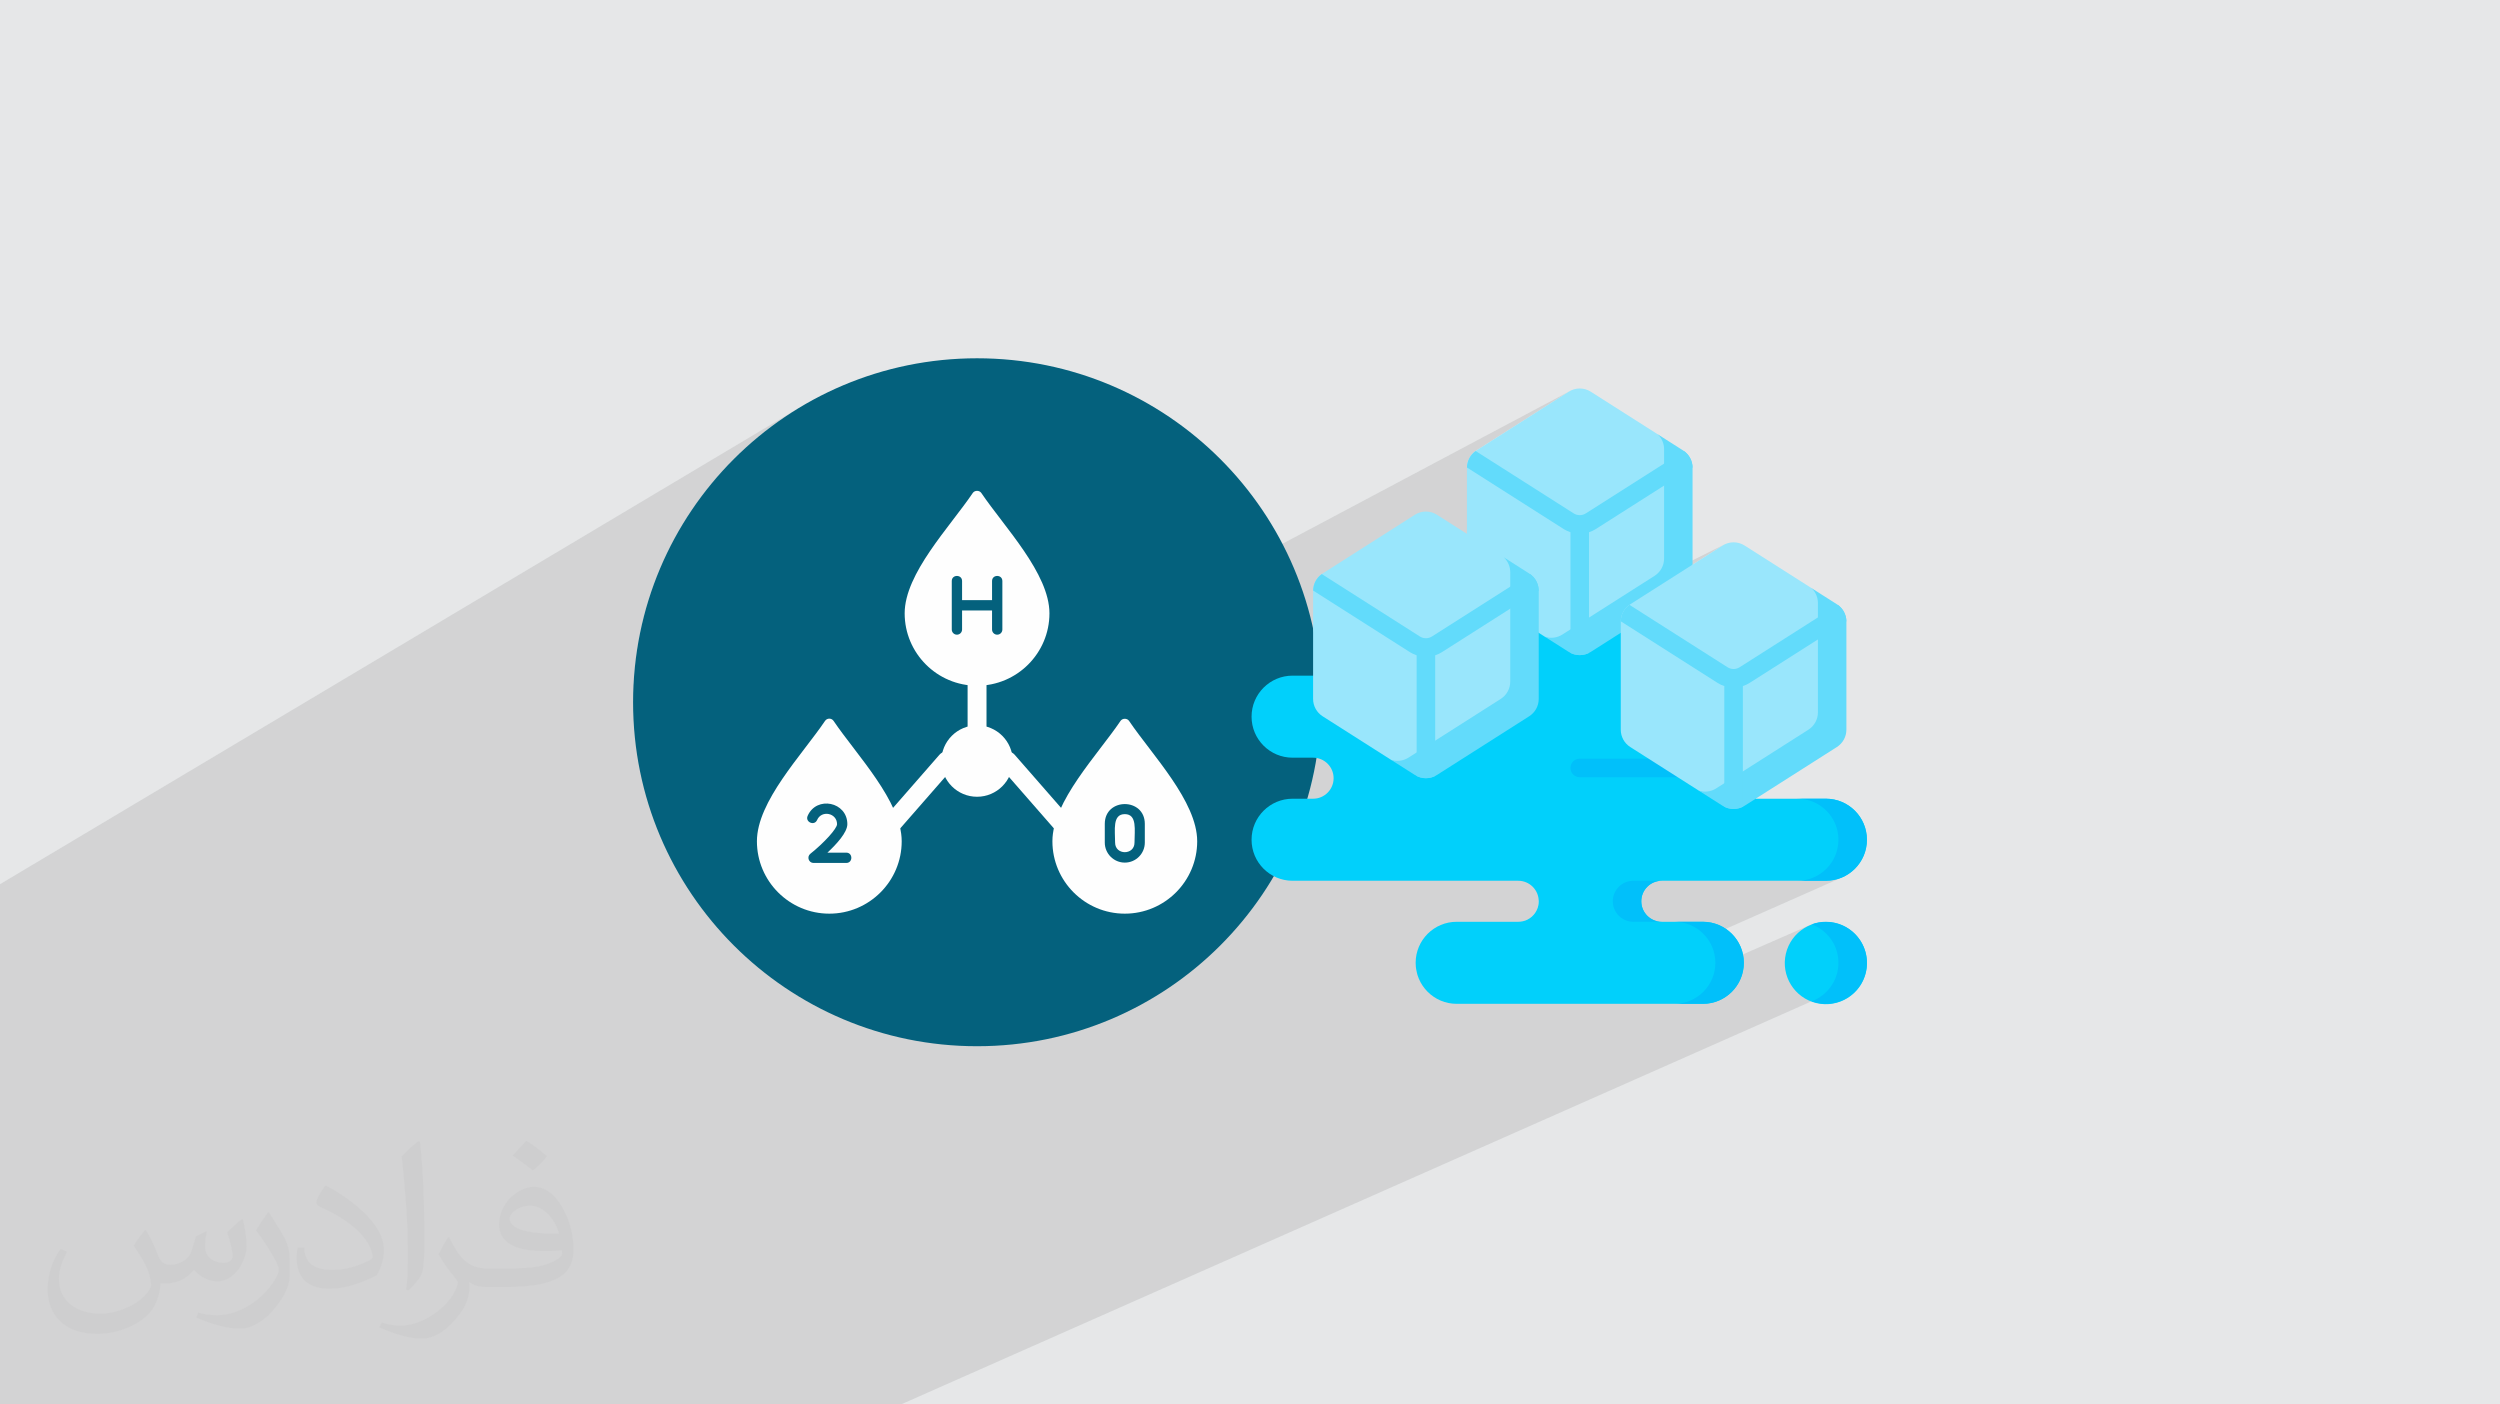 <?xml version="1.0" encoding="UTF-8"?>
<!DOCTYPE svg PUBLIC "-//W3C//DTD SVG 1.0//EN" "http://www.w3.org/TR/2001/REC-SVG-20010904/DTD/svg10.dtd">
<!-- Creator: CorelDRAW -->
<svg xmlns="http://www.w3.org/2000/svg" xml:space="preserve" width="94.192mm" height="52.917mm" version="1.0" style="shape-rendering:geometricPrecision; text-rendering:geometricPrecision; image-rendering:optimizeQuality; fill-rule:evenodd; clip-rule:evenodd"
viewBox="0 0 9404.92 5283.66"
 xmlns:xlink="http://www.w3.org/1999/xlink"
 xmlns:xodm="http://www.corel.com/coreldraw/odm/2003">
 <defs>
  <style type="text/css">
   <![CDATA[
    .fil3 {fill:#04617D}
    .fil4 {fill:#FEFEFE}
    .fil6 {fill:#01C0FA;fill-rule:nonzero}
    .fil5 {fill:#01D0FB;fill-rule:nonzero}
    .fil8 {fill:#62DBFB;fill-rule:nonzero}
    .fil7 {fill:#99E6FC;fill-rule:nonzero}
    .fil2 {fill:#373435;fill-opacity:0.031}
    .fil1 {fill:#2B2A29;fill-opacity:0.102}
    .fil0 {fill:#E6E7E8}
   ]]>
  </style>
 </defs>
 <g id="Layer_x0020_1">
  <polygon class="fil0" points="-0,0 9404.92,0 9404.92,5283.66 -0,5283.66 "/>
  <path class="fil1" d="M6331.62 1694.46l-71.39 36.7 0 -41.48 -0.41 -7.95 -1.21 -7.78 -1.99 -7.57 -2.72 -7.29 -3.43 -6.97 -4.11 -6.58 -4.77 -6.15 -5.39 -5.67 -503.65 261.05 -213.95 -136.14 0.14 -2.25 0.5 -6.96 1.73 -8.96 2.06 -6.45 0.75 -2.3 2.45 -5.38 1.44 -3.06 2.87 -4.75 2 -3.16 3.29 -4.24 2.53 -3.06 3.7 -3.76 2.96 -2.8 4.18 -3.33 5.11 -3.73 347.23 -220.97 9.79 -5.28 -2200.09 1168.98 0 -40.27 94.13 -50.17 22.46 -13.65 20.98 -15.7 19.35 -17.59 17.59 -19.35 15.69 -20.97 13.66 -22.46 11.48 -23.8 9.17 -25.01 6.72 -26.08 4.13 -27.02 1.41 -27.81 -0.49 -14.12 -1.44 -14.26 -2.35 -14.38 -3.2 -14.49 -4.01 -14.58 -4.76 -14.67 -5.49 -14.73 -6.16 -14.79 -6.79 -14.83 -7.36 -14.86 -7.89 -14.87 -8.38 -14.88 -8.83 -14.86 -9.21 -14.84 -9.56 -14.8 -9.86 -14.75 -10.1 -14.69 -10.31 -14.61 -10.47 -14.51 -10.59 -14.41 -10.65 -14.29 -10.67 -14.16 -10.65 -14.02 -10.58 -13.86 -10.46 -13.69 -10.29 -13.5 -10.08 -13.3 -9.83 -13.09 -9.53 -12.87 -9.18 -12.63 -8.78 -12.38 -8.34 -12.11 -3.16 -3.49 -3.88 -2.51 -4.38 -1.5 -4.63 -0.5 -4.62 0.5 -4.38 1.5 -1283.27 726.3 4.96 -65.3 8.23 -64.76 11.38 -63.72 14.45 -62.61 17.43 -61.41 20.35 -60.12 23.16 -58.77 25.92 -57.31 28.58 -55.8 31.15 -54.19 33.66 -52.5 36.08 -50.73 38.41 -48.89 40.68 -46.95 42.85 -44.94 44.94 -42.85 46.95 -40.68 48.89 -38.41 50.73 -36.08 52.5 -33.66 -3004.66 1791.29 0 597.3 0 17.01 0 217.85 0 9.44 0 61.17 0 9.42 0 41.1 0 19.36 0 23.47 0 9.15 0 16.21 0 2.2 0 42.04 0 0.46 0 17.18 0 7.5 0 2.15 0 19.52 0 55.26 0 49.73 0 0.69 0 30.54 0 80.27 0 1.37 0 13.48 0 3.44 0 21.18 0 3.53 0 3.98 0 3.6 0 1.5 0 9.1 0 0.01 0 3.77 0 30.63 0 13.34 0 14.33 0 0.12 0 20.07 0 0.74 0 0.79 0 1.47 0 2.33 0 21.83 0 11.24 0 5.16 0 28.35 0 2.35 0 16.49 0 2.73 0 2.3 0 10.58 0 5.8 0 3.69 0 93.56 0 20.34 0 28.56 0 27.37 0 19.17 0 21.48 0 19.64 0 3.17 0 2.87 0 32.39 0 2.99 0 1.09 0 57.22 0 26.73 0 12.35 13.73 0 23.31 0 13.84 0 58.14 0 14.33 0 64.07 0 10.42 0 1.69 0 25.18 0 60.9 0 18.22 0 3.12 0 5.61 0 2.11 0 9.73 0 0.88 0 32.82 0 54.66 0 38.68 0 11.27 0 25.43 0 30.89 0 0.05 0 230.85 0 91.15 0 6.29 0 120.51 0 135.92 0 4.55 0 79.36 0 45.21 0 42.23 0 0.54 0 32.13 0 6.22 0 72.11 0 28.07 0 27.94 0 10.47 0 1.29 0 3.17 0 57.36 0 31.01 0 41.48 0 11.74 0 56.85 0 0.23 0 5.76 0 35.67 0 55.36 0 16.22 0 35.15 0 13.93 0 75.37 0 13.89 0 77.99 0 138.14 0 50.49 0 20.66 0 39.82 0 90.43 0 7.51 0 27.3 0 61.96 0 27.2 0 213.14 0 26.96 0 1.96 0 24.82 0 117.78 0 27.88 0 65.02 0 27.78 0 0.01 0 103.87 0 203.94 0 0.29 0 65.58 0 27.35 0 1.8 0 32.25 0 3426.34 -1516.86 0.9 -0.25 9.92 -4.23 10.39 -5.26 9.92 -6.01 9.42 -6.71 8.88 -7.39 8.3 -8.02 7.68 -8.61 7.03 -9.18 6.33 -9.7 5.61 -10.17 4.85 -10.63 3.74 -10.2 13.07 67.21 -13.07 -67.21 0.31 -0.84 3.22 -11.41 2.34 -11.76 1.43 -12.06 0.49 -12.33 -0.49 -12.33 -1.43 -12.05 -2.34 -11.76 -3.22 -11.42 -4.05 -11.04 -4.85 -10.62 -5.61 -10.18 -6.33 -9.69 -7.03 -9.18 -1.22 -1.37 -10.63 -54.68 10.63 54.68 -6.46 -7.24 -8.3 -8.02 -8.88 -7.39 -9.42 -6.71 -9.92 -6.01 -5.48 -2.78 37.82 -16.53 -37.82 16.53 -4.91 -2.49 -10.82 -4.48 -283.88 124.27 -27.22 -112.37 -84.39 37.34 6.9 9.23 7.74 12.73 6.49 13.49 5.19 14.18 3.8 14.79 2.34 15.33 0.8 15.78 -0.72 14.12 79.07 -34.61 -27.22 -112.37 424.73 -187.93 -14.18 5.19 -14.79 3.8 -15.33 2.34 -15.78 0.8 -74.37 0 27.31 -12.13 13.49 -6.49 12.73 -7.74 11.87 -8.88 10.96 -9.96 9.96 -10.96 8.88 -11.87 7.74 -12.73 6.49 -13.49 5.19 -14.18 3.8 -14.79 2.34 -15.33 0.8 -15.78 -0.8 -15.78 -2.34 -15.33 -3.8 -14.79 -5.19 -14.18 -6.49 -13.49 -7.74 -12.73 -8.88 -11.87 -9.96 -10.96 -10.96 -9.96 -11.87 -8.88 -12.73 -7.74 -13.49 -6.49 -14.18 -5.19 -14.79 -3.8 -15.33 -2.34 -15.78 -0.8 -337.55 154.07 -13.74 -56.74 -622.19 285.48 0.3 3.02 -1.57 15.56 -4.49 14.49 -7.12 13.11 -9.42 11.41 -11.42 9.43 -13.11 7.12 -413.14 188.71 0.42 2.78 1.3 5.05 1094.18 -499.4 -13.74 -56.74 142.82 -65.53 -1.32 0.48 4.6 -2.11 -6.14 2.68 -4.58 1.69 -5 1.5 -4.63 0.99 -5.1 0.9 -5.11 0.36 -4.35 0.26 -4.34 -0.26 -5.13 -0.36 -5.1 -0.9 -4.63 -0.99 -5 -1.5 -4.58 -1.69 -4.74 -2.07 -1.4 -0.76 0 -30.01 0 -58.28 316.47 -201.4 7.93 -5.78 7.05 -6.65 6.11 -7.43 5.12 -8.11 4.08 -8.67 2.99 -9.16 1.84 -9.52 0.62 -9.8 0 -357.24 74.49 -47.4 -74.49 35.84 0 -42.72 -0.41 -7.95 -1.21 -7.78 -1.99 -7.57 -2.72 -7.29 -3.43 -6.97 -4.12 -6.58 -4.77 -6.15 -5.39 -5.67 -518.48 251.62 -199.11 -126.72 0.15 -2.33 0.49 -6.88 1.73 -8.95 2.06 -6.45 0.75 -2.3 2.37 -5.2 1.54 -3.28 2.8 -4.64 2.05 -3.24 3.27 -4.21 2.55 -3.09 3.7 -3.76 2.95 -2.79 4.25 -3.39 5.04 -3.67 347.24 -220.97 9.79 -5.28 -357.61 177.94 92.06 -58.58 7.93 -5.78 7.05 -6.65 6.11 -7.43 5.13 -8.11 4.08 -8.67 2.98 -9.15 1.84 -9.53 0.62 -9.79 0 -312.52 65.43 -86.37 9.06 -5.76 -7.68 3.94 4.58 -6.05 -4.58 6.05 -66.81 34.34 0 -3.68 71.39 -36.7zm-230.65 2081.9l209.9 -91.99 118.62 -51.98 -328.52 143.97zm-192.95 -1452.42l0 -0.01 316.47 -157.62 -316.47 157.63zm417.64 -621.61l-65.43 86.37 0 -44.73 65.43 -41.64z"/>
  <path class="fil2" d="M548.54 4627.69c17.95,27.21 29.6,53.36 40.96,82.43 8.45,16.91 12.93,48.09 52.57,48.09 11.61,0 28.28,-3.42 43.06,-11.61 16.63,-8.73 29.32,-21.94 35.94,-42l15.85 -53.36 38.57 -19.02 2.64 2.64c-5.27,20.09 -6.59,39.36 -6.59,54.43 0,44.63 38.57,61.56 69.22,61.56 17.95,0 34.09,-8.73 34.09,-25.11 0,-21.13 -8.98,-57.06 -20.62,-89.29 17.95,-17.95 35.94,-35.94 56.53,-50.47l3.17 1.6c8.98,38.04 14,75.56 14,100.66 0,24.57 -10.83,51.79 -19.81,69.49 -18.49,34.87 -51.25,62.62 -90.87,62.62 -30.1,0 -63.65,-15.07 -86.66,-43.06l-1.32 0c-21.66,26.96 -55.22,51.25 -108.86,51.25l-16.63 0c-2.64,35.41 -10.29,60.49 -21.94,82.95 -31.95,62.34 -126.81,106.47 -216.1,106.47 -124.17,0 -186.51,-71.59 -186.51,-166.96 0,-58.91 19.27,-113.6 48.88,-152.42l24.29 10.04c-18.49,35.41 -30.91,68.68 -30.91,101.45 0,89.29 72.66,131.83 156.4,131.83 77.68,0 173.83,-49.41 191.28,-106.72 -6.59,-62.62 -30.1,-91.93 -66.04,-148.99 10.83,-19.02 24.83,-38.04 42.28,-58.38l3.17 0 0 0 0 0 -0.02 -0.09zm1432.13 -336.04c26.15,16.39 51.79,35.66 76.87,57.85 -14,19.81 -31.45,37.79 -53.11,53.64 -25.11,-20.34 -50.19,-37.79 -75.84,-56.27 17.42,-19.55 34.62,-38.29 52.04,-55.22l0 0 0 0 0 0 0 0 0 0 0.03 0zm13.47 244.11c-42.28,0 -76.87,27.75 -76.87,48.34 0,44.13 84.53,57.85 185.72,57.31 -12.68,-51.79 -57.06,-105.68 -108.86,-105.68l0.01 0.03zm-94.86 236.19c54.96,0 103.04,-1.6 139.74,-10.83 40.96,-10.29 75.56,-30.91 75.56,-45.17 0,-3.7 0,-8.19 -1.32,-11.89 -22.98,2.11 -49.41,2.11 -72.38,2.11 -74.49,0 -131.55,-16.91 -154.02,-58.66 -5.55,-11.61 -9.51,-24.57 -9.51,-39.36 0,-40.43 17.42,-79.79 48.09,-107 25.61,-22.45 53.89,-36.44 82.67,-36.44 52.04,0 93.51,41.75 122.57,107.54 15.85,35.94 26.68,77.4 26.68,129.72 0,34.87 -9.51,64.19 -31.17,85.85 -40.43,39.11 -114.92,53.89 -229.04,53.89l-51.79 0 0 0 -13.47 0c-28.28,0 -48.62,-5.02 -64.72,-17.42l-2.64 0c0.79,6.59 1.32,12.93 1.32,19.02 0,25.61 -8.45,58.38 -25.61,84.53 -50.72,75.3 -105.68,108.04 -153.24,108.04 -48.09,0 -107,-18.49 -160.11,-42.54l9.51 -18.49c17.17,7.13 40.96,11.89 73.7,11.89 85.85,0 198.66,-82.43 212.66,-163 -3.17,-6.59 -8.98,-15.32 -17.17,-24.57 -25.11,-29.85 -40.96,-54.68 -55.75,-80.83 12.68,-25.11 24.29,-45.17 35.13,-63.4l4.49 -0.53c36.72,74.77 69.99,117.55 144.23,117.55l11.61 0 0 0 53.89 0 0 0 0 0 0 0 0 0 0 0 0.09 0.01zm-371.98 79c6.34,-34.34 6.87,-72.91 6.87,-108.86l0 -53.36c0,-99.6 -12.68,-244.36 -22.98,-338.68 17.95,-19.27 43.06,-42 62.87,-57.31l5.81 1.6c13.47,118.62 16.63,256 16.63,383.06 0,33.3 -1.32,65.79 -4.49,89.55 -1.85,30.1 -19.27,52.83 -56.53,87.7l-8.19 -3.7zm-382.8 -157.19c1.85,46.77 24.83,83.49 105.15,83.49 49.93,0 92.19,-12.93 138.96,-35.13 8.45,-3.7 12.93,-8.73 12.93,-12.93 0,-29.32 -22.45,-68.15 -60.23,-103.55 -36.72,-33.3 -85.34,-62.62 -130.76,-82.18 -15.6,-6.59 -20.62,-13.47 -20.62,-20.09 0,-13.47 17.95,-41.75 32.77,-62.09l5.02 -0.53c52.04,27.21 110.17,67.64 153.24,112.53 39.11,41.47 63.4,83.49 63.4,129.19 0,33.81 -10.29,65.51 -26.96,95.11 -57.06,28.79 -117.83,50.72 -178.06,50.72 -73.17,0 -123.1,-34.34 -123.1,-114.92 0,-8.73 0,-22.19 3.17,-39.64l25.11 0 0 0 0 0 0 0 0 0 0 0 -0.02 0zm-132.37 -132.9l45.45 73.45c16.63,27.21 32.23,56.81 32.23,103.55l0 59.7c0,48.34 -30.91,100.13 -80.83,151.38 -39.11,34.62 -73.7,49.41 -105.68,49.41 -47.55,0 -101.98,-14.79 -164.85,-41.75l7.13 -18.49c19.81,5.27 42.79,9.77 71.06,9.77 90.36,-0.53 182.8,-66.57 225.08,-147.15 5.02,-9.26 6.87,-17.95 6.87,-24.04 0,-9.26 -5.02,-19.55 -8.98,-28.79 -22.98,-43.31 -48.62,-82.95 -76.87,-119.68 14.79,-23.25 29.6,-45.7 45.7,-67.9l3.7 0.53 0 0 0 0 0 0 0 0 0 0 -0.02 0.01z"/>
  <g id="_2034160574624">
   <g id="Layer_x0020_1_0">
    <circle class="fil3" cx="3675.65" cy="2641.84" r="1294.01"/>
    <g>
     <path class="fil4" d="M3675.65 2997.38c-74.07,0 -134.35,-60.28 -134.35,-134.36 0,-74.08 60.28,-134.35 134.35,-134.35 74.09,0 134.36,60.28 134.36,134.36 0,74.08 -60.27,134.35 -134.36,134.35z"/>
     <path class="fil4" d="M3991.25 3128.26c-10.27,0 -20.04,-4.42 -26.8,-12.17l-200.63 -229.67c-8.45,-9.67 -11.37,-22.48 -7,-34.66 9.13,-25.38 41.91,-33.51 60.59,-12.13l200.63 229.67c20.02,22.93 3.63,58.96 -26.78,58.96l-0.01 0zm-631.18 -0.02c-30.41,0 -46.85,-35.99 -26.78,-58.96l200.64 -229.66c8.5,-9.73 20.76,-14.33 33.5,-11.57 26.33,5.69 38.71,37.02 20.07,58.37l-200.64 229.66c-6.76,7.75 -16.51,12.17 -26.79,12.17l0 -0.01zm315.58 -344.6c-19.62,0 -35.57,-15.94 -35.57,-35.57l0 -188.25c0,-46.83 71.14,-46.83 71.14,0l0 188.23c0,19.63 -15.93,35.58 -35.58,35.58l0 0.01z"/>
     <path class="fil4" d="M3119.84 3437.15c-150.17,0 -272.35,-122.17 -272.35,-272.34 0,-149.74 169.75,-324.93 256.28,-452.8 7.68,-11.35 24.43,-11.35 32.1,0 86.32,127.74 256.27,302.86 256.28,452.8 0.01,150.17 -122.16,272.34 -272.32,272.34l0 0zm63.73 -190.71l-122.99 0c-18.27,0 -26.37,-23.19 -12.09,-34.57 52.57,-41.89 100.44,-94.96 100.44,-111.33 0,-42.25 -58.22,-54.24 -75.09,-15.67 -10.17,23.3 -45.72,7.79 -35.56,-15.53 33.5,-76.78 149.4,-52.94 149.4,31.17 0,31.17 -41.16,75.76 -74.95,107.09l70.82 0c25.54,0 25.51,38.82 0.02,38.82l-0.01 0.01z"/>
     <path class="fil4" d="M4231.46 3437.15c-150.17,0 -272.35,-122.17 -272.35,-272.34 0,-149.7 169.74,-324.88 256.28,-452.8 7.21,-10.65 24.91,-10.65 32.11,0 86.5,127.87 256.29,303.03 256.3,452.8 0.01,150.17 -122.18,272.35 -272.35,272.35l0 -0.01zm0.02 -192.07c-41.52,0 -75.31,-33.78 -75.31,-75.3l0 -70.56c0,-99.11 150.59,-99.08 150.59,0l0 70.56c0,41.54 -33.77,75.3 -75.29,75.3zm0 -182.35c-47.43,0 -36.51,60.5 -36.51,107.06 0,48.11 73,48.13 73,0 0,-46.55 10.91,-107.06 -36.48,-107.06z"/>
     <path class="fil4" d="M3675.65 2579.67c-150.16,0 -272.33,-122.17 -272.33,-272.34 0,-149.79 169.83,-324.97 256.26,-452.8 7.21,-10.66 24.91,-10.66 32.11,0 86.38,127.77 256.29,302.92 256.29,452.78 0.02,150.19 -122.18,272.36 -272.34,272.36l0 0zm75.79 -192.01c-10.7,0 -19.39,-8.69 -19.39,-19.39l0 -71.84 -112.76 0 0 71.84c-0.02,10.7 -8.69,19.39 -19.39,19.39 -10.7,0 -19.39,-8.69 -19.39,-19.39l0 -182.48c0,-25.53 38.78,-25.53 38.78,0l0 71.86 112.76 0 0 -71.86c0,-25.52 38.78,-25.52 38.78,0l0 182.48c0,10.7 -8.69,19.39 -19.39,19.39z"/>
    </g>
   </g>
   <g>
    <path class="fil5" d="M5540.73 2541.73l-678.07 0c-85.23,0 -154.33,69.1 -154.33,154.33 0,85.24 69.1,154.34 154.33,154.34l77.16 0c42.62,0 77.16,34.55 77.16,77.16 0,42.62 -34.55,77.16 -77.16,77.16l-77.16 0c-85.23,0 -154.33,69.1 -154.33,154.33 0,85.23 69.1,154.33 154.33,154.33l848.8 0c42.62,0 77.16,34.55 77.16,77.16 0,42.63 -34.55,77.17 -77.16,77.17l-231.49 0c-85.24,0 -154.34,69.1 -154.34,154.33 0,85.23 69.11,154.33 154.34,154.33l925.97 0c85.24,0 154.33,-69.1 154.33,-154.33 0,-85.23 -69.1,-154.33 -154.33,-154.33l-154.33 0c-42.62,0 -77.16,-34.55 -77.16,-77.16 0,-42.63 34.55,-77.17 77.16,-77.17l617.32 0c85.23,0 154.33,-69.1 154.33,-154.33 0,-85.23 -69.1,-154.33 -154.33,-154.33l-264.14 0 0 -688.8 -894.85 0 -169.21 225.81z"/>
    <circle class="fil5" transform="matrix(0.039 -0.167 0.167 0.039 6868.93 3623.1)" r="901.73"/>
    <g>
     <g>
      <g>
       <path class="fil6" d="M6367.37 2923.9l-424.41 0c-19.3,0 -34.94,-15.64 -34.94,-34.93 0,-19.29 15.64,-34.94 34.94,-34.94l424.41 0c19.29,0 34.93,15.65 34.93,34.94 0,19.29 -15.64,34.93 -34.93,34.93l0 0z"/>
      </g>
     </g>
    </g>
    <g>
     <g>
      <g>
       <path class="fil6" d="M6251.62 3313.37l-107.13 0c-42.62,0 -77.16,34.55 -77.16,77.16 0,42.63 34.55,77.17 77.16,77.17l107.13 0c-42.62,0 -77.16,-34.55 -77.16,-77.16 0,-42.63 34.55,-77.17 77.16,-77.17l0 0z"/>
      </g>
      <g>
       <path class="fil6" d="M6868.93 3004.72l-107.13 0c85.23,0 154.33,69.1 154.33,154.33 0,85.23 -69.1,154.33 -154.33,154.33l107.13 0c85.23,0 154.33,-69.1 154.33,-154.33 0,-85.23 -69.1,-154.33 -154.33,-154.33z"/>
      </g>
      <g>
       <path class="fil6" d="M6405.94 3467.7l-107.13 0c85.23,0 154.33,69.1 154.33,154.33 0,85.23 -69.1,154.33 -154.33,154.33l107.13 0c85.24,0 154.33,-69.1 154.33,-154.33 0,-85.23 -69.1,-154.33 -154.33,-154.33l0 0z"/>
      </g>
     </g>
    </g>
    <path class="fil6" d="M6868.93 3467.7c-18.83,0 -36.87,3.38 -53.56,9.57 58.82,21.78 100.76,78.37 100.76,144.76 0,66.4 -41.94,122.99 -100.76,144.77 16.68,6.17 34.73,9.56 53.56,9.56 85.23,0.01 154.33,-69.09 154.33,-154.32 0,-85.24 -69.1,-154.34 -154.33,-154.34l0 0z"/>
    <g>
     <path class="fil7" d="M5812.02 2395.54l17.58 7.83 78.42 22.62 363.09 -248.75 0 -516.14 -34.92 -27.36 -251.81 -160.24c-25.28,-16.1 -57.58,-16.1 -82.86,0l-347.23 220.97c-22.27,14.17 -35.75,38.72 -35.75,65.1l0 406.86c0,26.38 13.48,50.94 35.75,65.1l257.73 164.01z"/>
     <g>
      <path class="fil8" d="M6331.62 1694.46l-95.43 -60.73c15.19,14.42 24.03,34.59 24.03,55.96l0 411.53c0,26.38 -13.47,50.93 -35.74,65.09l-347.23 220.98c-19.7,12.54 -43.66,15.26 -65.24,8.26l89.51 56.96c25.28,16.08 57.57,16.08 82.85,0l347.23 -220.98c22.26,-14.17 35.74,-38.72 35.74,-65.1l0 -406.86c0,-26.38 -13.48,-50.93 -35.74,-65.1l0 0z"/>
      <path class="fil8" d="M6367.33 1758.64c-0.3,-24.78 -12.47,-47.83 -32.61,-62.07l-369.08 234.87c-13.77,8.77 -31.57,8.77 -45.35,0l-369.08 -234.87c-20.15,14.24 -32.32,37.28 -32.62,62.07l364.2 231.76c7.97,5.07 16.48,8.97 25.24,11.83l0 453.92c21.95,11.15 47.92,11.15 69.86,0l0 -453.92c8.78,-2.87 17.27,-6.76 25.25,-11.83l364.19 -231.76z"/>
     </g>
    </g>
    <g>
     <path class="fil7" d="M5233.29 2858.53l17.59 7.83 78.41 22.61 363.1 -248.74 0 -516.15 -34.93 -27.35 -251.81 -160.25c-25.28,-16.09 -57.58,-16.09 -82.86,0l-347.23 220.98c-22.26,14.16 -35.74,38.71 -35.74,65.1l0 406.86c0,26.38 13.48,50.93 35.74,65.1l257.73 164.01z"/>
     <g>
      <path class="fil8" d="M5752.89 2157.45l-95.44 -60.73c15.2,14.42 24.04,34.59 24.04,55.96l0 411.52c0,26.38 -13.48,50.94 -35.74,65.1l-347.24 220.98c-19.7,12.54 -43.65,15.26 -65.23,8.26l89.51 56.96c25.27,16.08 57.57,16.08 82.85,0l347.23 -220.98c22.27,-14.17 35.75,-38.72 35.75,-65.1l0 -406.86c-0.01,-26.39 -13.49,-50.94 -35.75,-65.1z"/>
      <path class="fil8" d="M5788.61 2221.62c-0.3,-24.77 -12.48,-47.83 -32.62,-62.06l-369.08 234.87c-13.77,8.77 -31.57,8.77 -45.34,0l-369.09 -234.87c-20.14,14.23 -32.31,37.28 -32.62,62.06l364.2 231.76c7.98,5.08 16.48,8.98 25.24,11.83l0 453.93c21.95,11.15 47.92,11.15 69.86,0l0 -453.92c8.78,-2.87 17.28,-6.76 25.25,-11.84l364.2 -231.76z"/>
     </g>
    </g>
    <g>
     <path class="fil7" d="M6390.74 2974.28l17.59 7.83 78.42 22.62 363.09 -248.75 0 -516.14 -34.92 -27.36 -251.82 -160.24c-25.27,-16.1 -57.57,-16.1 -82.85,0l-347.24 220.97c-22.26,14.17 -35.74,38.72 -35.74,65.1l0 406.86c0,26.39 13.48,50.94 35.74,65.11l257.73 164z"/>
     <g>
      <path class="fil8" d="M6910.36 2273.2l-95.44 -60.73c15.2,14.42 24.04,34.59 24.04,55.96l0 411.52c0,26.39 -13.48,50.94 -35.74,65.1l-347.24 220.98c-19.7,12.54 -43.65,15.26 -65.24,8.25l89.51 56.96c25.28,16.1 57.58,16.1 82.86,0l347.23 -220.97c22.26,-14.17 35.74,-38.72 35.74,-65.1l0 -406.86c0,-26.38 -13.48,-50.93 -35.74,-65.1z"/>
      <path class="fil8" d="M6946.06 2337.36c-0.3,-24.77 -12.47,-47.83 -32.61,-62.06l-369.09 234.87c-13.76,8.77 -31.56,8.77 -45.34,0l-369.08 -234.87c-20.15,14.23 -32.32,37.28 -32.62,62.06l364.2 231.77c7.97,5.07 16.48,8.97 25.24,11.83l0 453.92c21.95,11.15 47.92,11.15 69.86,0l0 -453.92c8.78,-2.87 17.27,-6.76 25.25,-11.83l364.19 -231.77z"/>
     </g>
    </g>
   </g>
  </g>
 </g>
</svg>
